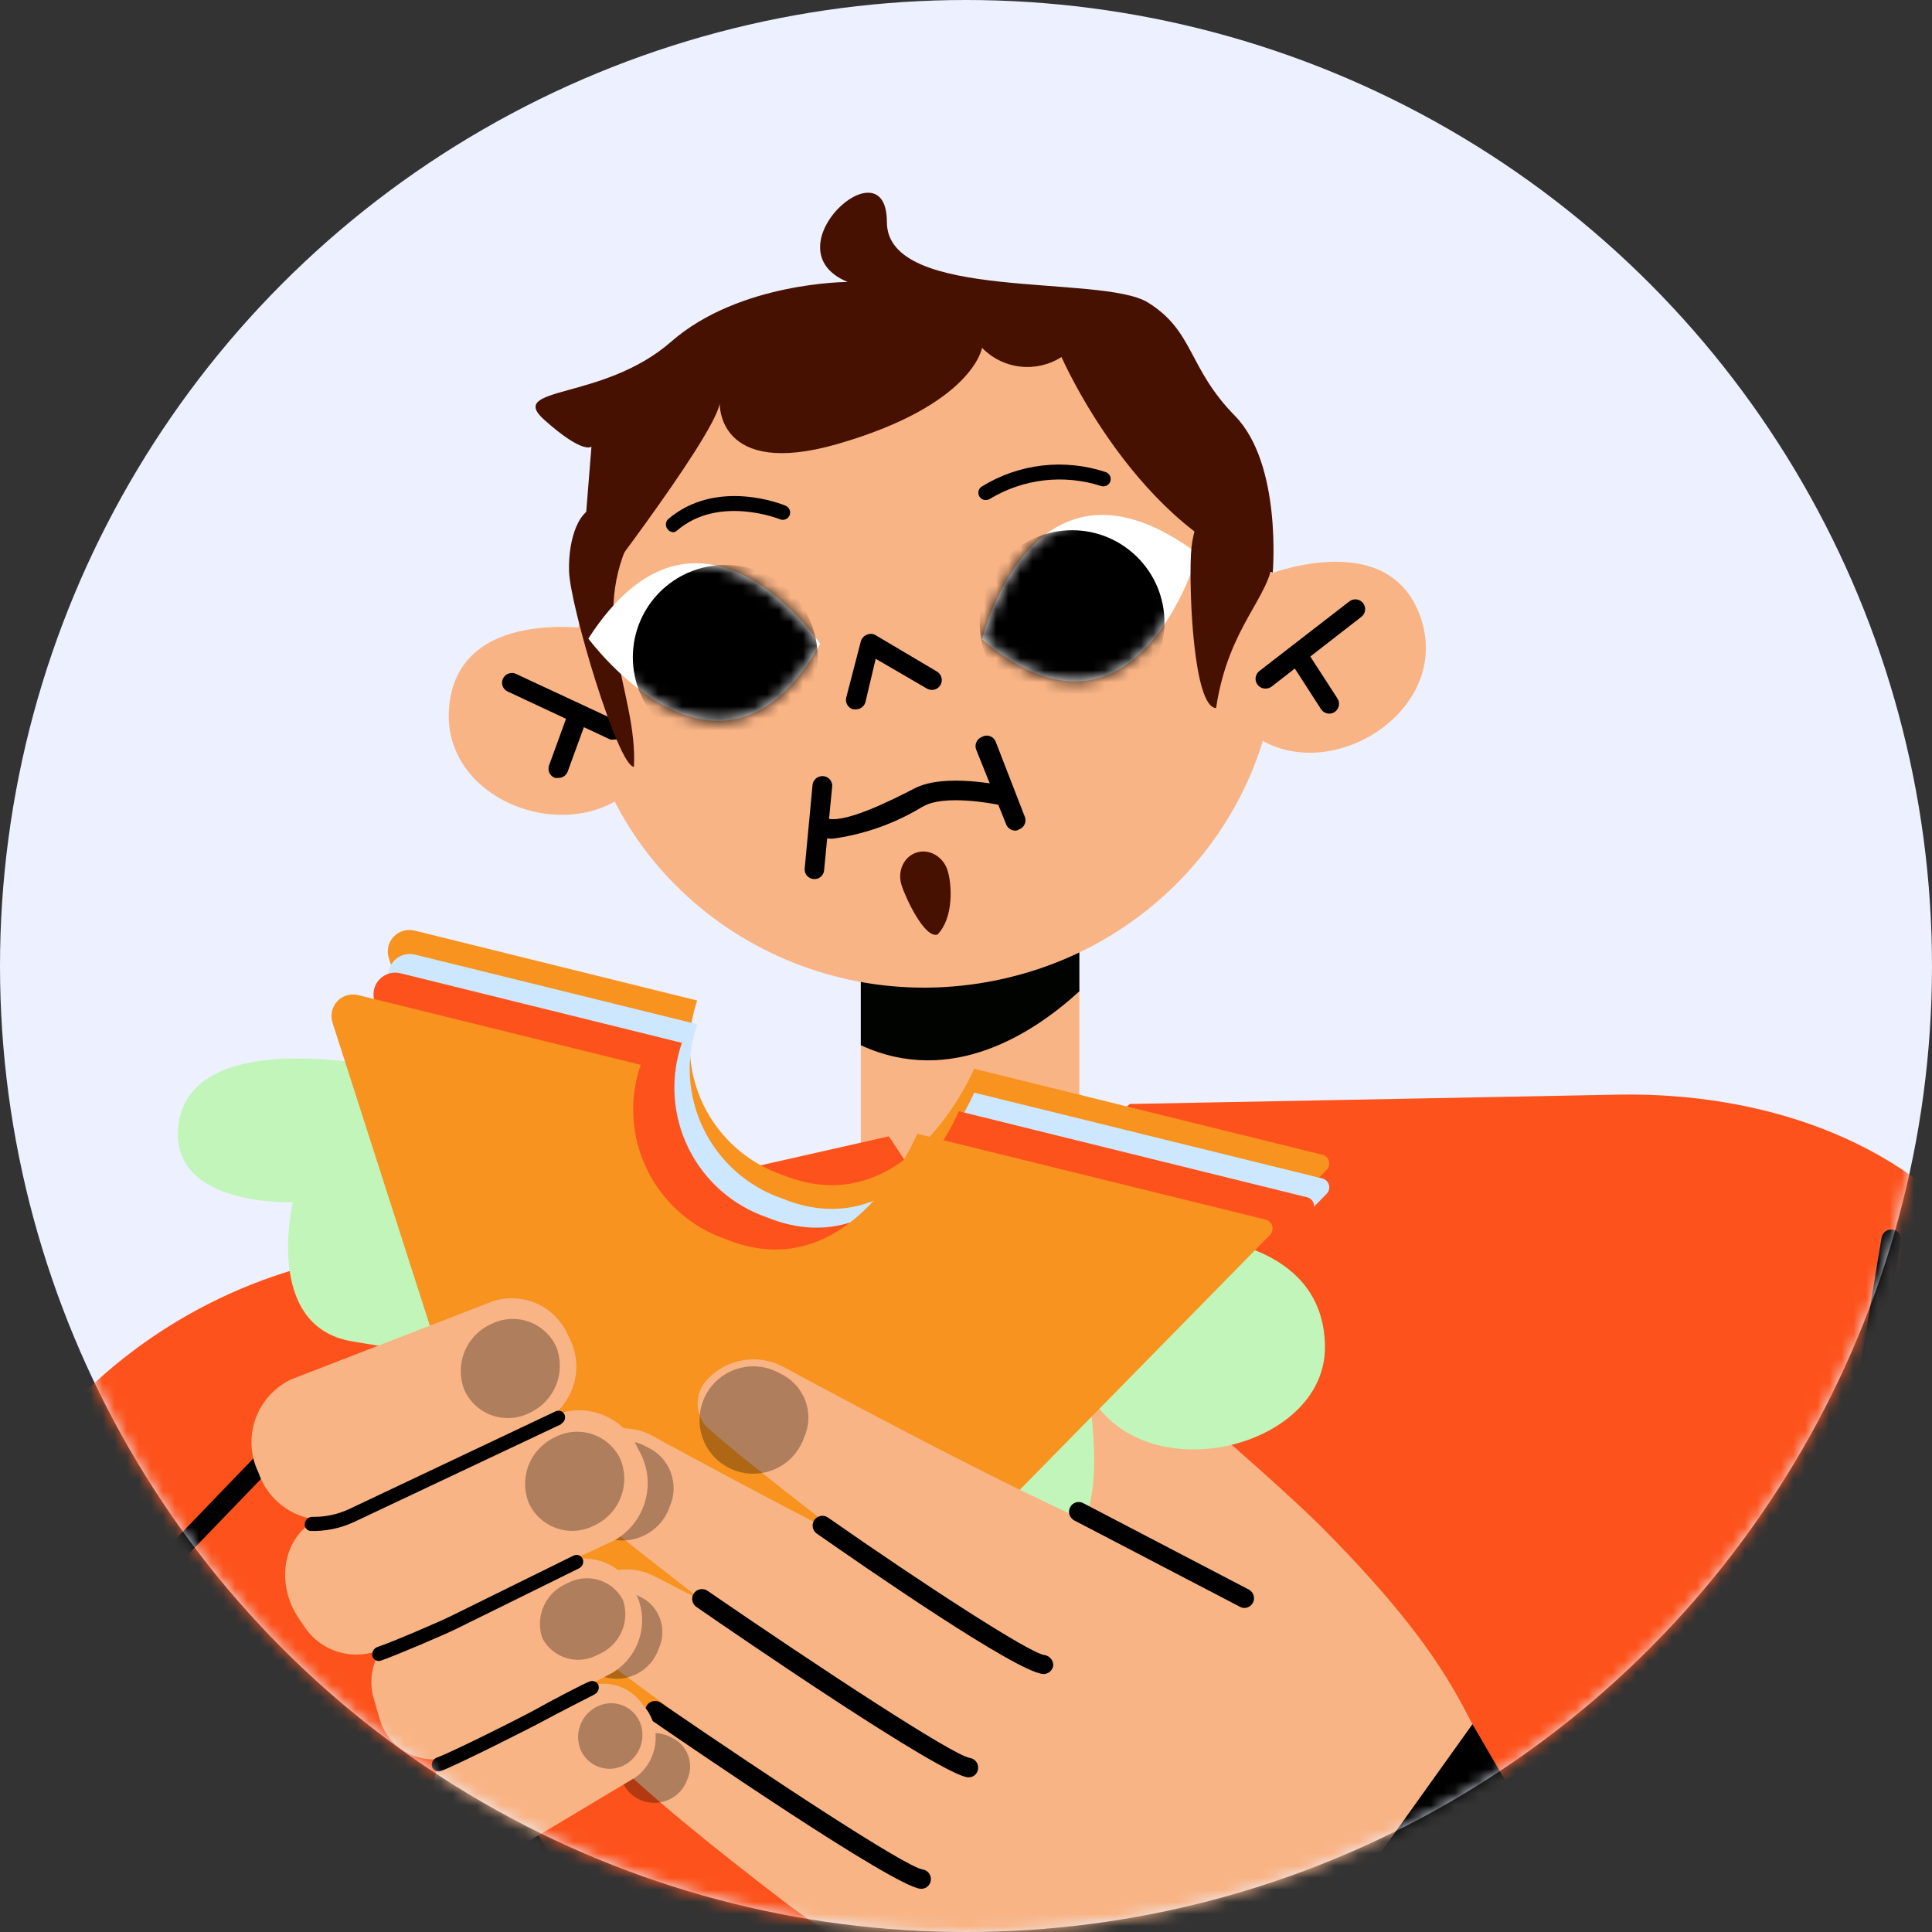 <svg width="160" height="160" fill="none" xmlns="http://www.w3.org/2000/svg"><rect width="100%" height="100%" fill="#333333" stroke="none"/><circle cx="80" cy="80" r="80" fill="#ECF0FF"/><g clip-path="url(#clip0_3907_176315)"><mask id="mask0_3907_176315" style="mask-type:alpha" maskUnits="userSpaceOnUse" x="0" y="0" width="160" height="160"><circle cx="80" cy="80" r="80" fill="#FFD557"/></mask><g mask="url(#mask0_3907_176315)"><path d="M89.386 75.054H71.288V100.711H89.386V75.054Z" fill="#F9B485"/><path d="M71.288 75.671V86.56C78.826 90.049 85.665 85.505 89.386 82.097V75.2L89.272 75.054H73.708L71.288 75.671Z" fill="#000300"/><path d="M82.55 81.175C98.235 77.941 108.39 62.925 105.231 47.634C102.072 32.344 86.796 22.569 71.11 25.803C55.425 29.036 45.27 44.053 48.429 59.343C51.588 74.633 66.864 84.408 82.55 81.175Z" fill="#F9B485"/><path d="M104.381 47.807C104.381 47.807 115.184 43.215 117.735 51.393C120.286 59.572 108.377 66.21 102.528 59.718C96.68 53.227 104.381 47.807 104.381 47.807Z" fill="#F9B485"/><path d="M104.787 57.025C104.619 57.024 104.456 56.971 104.319 56.873C104.183 56.776 104.08 56.638 104.025 56.48C103.969 56.322 103.965 56.15 104.011 55.989C104.057 55.828 104.153 55.685 104.283 55.58L111.708 49.836C111.791 49.763 111.889 49.707 111.994 49.673C112.1 49.64 112.211 49.628 112.322 49.638C112.432 49.649 112.539 49.682 112.636 49.736C112.733 49.789 112.818 49.862 112.886 49.95C112.954 50.038 113.003 50.138 113.03 50.246C113.058 50.353 113.063 50.465 113.045 50.574C113.028 50.684 112.988 50.788 112.928 50.882C112.869 50.975 112.791 51.055 112.699 51.118L105.307 56.862C105.156 56.972 104.974 57.029 104.787 57.025Z" fill="black"/><path d="M110.083 59.102C109.948 59.1 109.814 59.065 109.695 59C109.577 58.935 109.475 58.842 109.401 58.728L107.013 55.029C106.942 54.941 106.89 54.839 106.861 54.73C106.831 54.621 106.825 54.507 106.843 54.395C106.86 54.284 106.9 54.177 106.961 54.082C107.022 53.987 107.102 53.906 107.197 53.843C107.291 53.781 107.397 53.739 107.508 53.72C107.62 53.701 107.734 53.705 107.844 53.733C107.953 53.76 108.056 53.81 108.145 53.88C108.234 53.949 108.308 54.036 108.361 54.136L110.766 57.852C110.882 58.033 110.921 58.252 110.875 58.462C110.83 58.672 110.703 58.855 110.522 58.972C110.39 59.054 110.238 59.099 110.083 59.102Z" fill="black"/><path d="M49.42 52.14C49.42 52.14 37.869 50.063 37.187 58.631C36.505 67.2 49.615 70.997 53.872 63.37C58.128 55.743 49.42 52.14 49.42 52.14Z" fill="#F9B485"/><path d="M50.882 61.244C50.77 61.267 50.654 61.267 50.541 61.244L42.044 57.268C41.947 57.224 41.86 57.162 41.788 57.084C41.715 57.006 41.66 56.914 41.623 56.815C41.587 56.715 41.571 56.609 41.576 56.503C41.582 56.397 41.608 56.293 41.654 56.197C41.746 56.004 41.91 55.855 42.111 55.782C42.311 55.71 42.533 55.719 42.727 55.807L51.224 59.767C51.321 59.812 51.409 59.877 51.481 59.956C51.554 60.035 51.61 60.128 51.646 60.229C51.682 60.331 51.698 60.438 51.692 60.545C51.687 60.652 51.66 60.758 51.613 60.854C51.541 60.981 51.433 61.085 51.304 61.154C51.175 61.223 51.029 61.254 50.882 61.244Z" fill="black"/><path d="M46.236 64.425H45.959C45.757 64.351 45.592 64.201 45.501 64.006C45.409 63.811 45.399 63.588 45.472 63.386L46.983 59.232C47.058 59.029 47.211 58.865 47.408 58.776C47.604 58.686 47.828 58.678 48.031 58.753C48.233 58.828 48.398 58.981 48.488 59.177C48.577 59.373 48.586 59.597 48.51 59.8L46.999 63.938C46.935 64.085 46.828 64.211 46.692 64.297C46.556 64.384 46.397 64.428 46.236 64.425Z" fill="black"/><path d="M81.328 52.951C81.328 52.951 85.568 35.669 99.198 45.86C99.198 45.86 94.113 63.792 81.328 52.951Z" fill="white"/><path d="M70.865 58.745H70.654C70.448 58.688 70.272 58.552 70.166 58.367C70.059 58.181 70.03 57.961 70.085 57.755L71.287 53.13C71.318 53.008 71.376 52.894 71.458 52.798C71.54 52.703 71.643 52.627 71.759 52.578C71.87 52.523 71.992 52.493 72.116 52.493C72.24 52.493 72.362 52.523 72.473 52.578L77.591 55.613C77.778 55.722 77.915 55.902 77.969 56.112C78.024 56.322 77.993 56.545 77.883 56.733C77.773 56.92 77.594 57.056 77.383 57.111C77.173 57.165 76.95 57.134 76.762 57.025L72.522 54.558L71.661 58.193C71.603 58.357 71.495 58.498 71.352 58.597C71.209 58.696 71.039 58.748 70.865 58.745Z" fill="black"/><path d="M84.09 68.79C83.925 68.789 83.765 68.739 83.629 68.647C83.493 68.554 83.387 68.423 83.326 68.271L80.84 62.072C80.766 61.871 80.774 61.65 80.862 61.456C80.951 61.261 81.112 61.109 81.311 61.033C81.412 60.973 81.524 60.936 81.64 60.925C81.756 60.913 81.873 60.927 81.983 60.966C82.093 61.005 82.194 61.067 82.277 61.149C82.36 61.23 82.424 61.329 82.465 61.439L84.869 67.638C84.909 67.736 84.928 67.841 84.926 67.946C84.925 68.052 84.902 68.156 84.86 68.252C84.817 68.349 84.756 68.436 84.68 68.509C84.603 68.582 84.513 68.639 84.415 68.676C84.319 68.743 84.206 68.783 84.09 68.79Z" fill="black"/><path d="M67.372 72.798C67.266 72.79 67.163 72.761 67.068 72.712C66.973 72.663 66.889 72.596 66.821 72.514C66.753 72.433 66.702 72.338 66.671 72.237C66.64 72.135 66.63 72.028 66.641 71.922L67.291 65.009C67.301 64.902 67.332 64.798 67.383 64.704C67.433 64.609 67.502 64.525 67.585 64.457C67.668 64.39 67.764 64.339 67.867 64.308C67.97 64.277 68.078 64.267 68.184 64.278C68.291 64.287 68.394 64.316 68.489 64.365C68.583 64.413 68.667 64.481 68.736 64.562C68.804 64.644 68.855 64.739 68.886 64.84C68.917 64.942 68.927 65.049 68.916 65.155L68.249 72.068C68.241 72.174 68.212 72.277 68.163 72.372C68.114 72.466 68.047 72.55 67.965 72.618C67.884 72.686 67.789 72.737 67.687 72.768C67.585 72.799 67.478 72.809 67.372 72.798Z" fill="black"/><path d="M68.98 69.455C68.515 69.469 68.054 69.375 67.632 69.179C67.535 69.136 67.448 69.073 67.375 68.995C67.303 68.918 67.247 68.826 67.21 68.726C67.174 68.626 67.158 68.52 67.164 68.414C67.169 68.308 67.196 68.204 67.242 68.108C67.287 68.011 67.352 67.924 67.431 67.851C67.51 67.779 67.603 67.723 67.705 67.686C67.806 67.65 67.913 67.634 68.021 67.64C68.128 67.645 68.234 67.672 68.33 67.719C69.695 68.368 73.822 66.275 75.592 65.366L75.787 65.269C78.257 64.019 82.903 65.025 83.423 65.139C83.632 65.189 83.814 65.319 83.929 65.501C84.045 65.682 84.084 65.902 84.04 66.112C84.017 66.217 83.974 66.316 83.912 66.404C83.851 66.492 83.772 66.566 83.682 66.624C83.591 66.681 83.49 66.72 83.384 66.738C83.278 66.756 83.17 66.753 83.066 66.729C81.799 66.437 78.192 65.869 76.567 66.729L76.372 66.826C74.114 68.198 71.598 69.093 68.98 69.455Z" fill="black"/><path d="M81.636 41.413C81.537 41.416 81.439 41.394 81.35 41.348C81.262 41.303 81.187 41.236 81.132 41.154C81.086 41.089 81.053 41.015 81.035 40.938C81.017 40.86 81.015 40.779 81.028 40.701C81.042 40.622 81.071 40.547 81.114 40.48C81.157 40.413 81.213 40.355 81.278 40.31C82.798 39.366 84.507 38.767 86.285 38.557C88.062 38.347 89.864 38.53 91.562 39.093C91.717 39.144 91.845 39.255 91.918 39.401C91.992 39.547 92.004 39.717 91.952 39.871C91.897 40.023 91.784 40.148 91.639 40.217C91.493 40.287 91.326 40.297 91.172 40.245C89.652 39.756 88.045 39.598 86.458 39.783C84.872 39.968 83.344 40.49 81.977 41.316C81.874 41.378 81.756 41.411 81.636 41.413Z" fill="black"/><path d="M55.788 44.075C55.699 44.077 55.61 44.059 55.529 44.022C55.447 43.986 55.375 43.931 55.317 43.864C55.209 43.747 55.148 43.593 55.148 43.434C55.148 43.274 55.209 43.12 55.317 43.004C59.362 39.547 64.854 41.786 65.065 41.884C65.213 41.946 65.331 42.065 65.392 42.214C65.453 42.363 65.452 42.531 65.39 42.679C65.327 42.828 65.208 42.945 65.059 43.006C64.91 43.067 64.742 43.066 64.594 43.004C64.594 43.004 59.541 40.959 56.081 43.928C55.999 44.004 55.898 44.055 55.788 44.075Z" fill="black"/><mask id="mask1_3907_176315" style="mask-type:alpha" maskUnits="userSpaceOnUse" x="81" y="42" width="19" height="15"><path d="M81.328 52.951C81.328 52.951 85.568 35.668 99.198 45.859C99.198 45.859 94.113 63.791 81.328 52.951Z" fill="white"/></mask><g mask="url(#mask1_3907_176315)"><path d="M88.785 59.199C93.011 59.199 96.437 55.777 96.437 51.556C96.437 47.334 93.011 43.912 88.785 43.912C84.559 43.912 81.133 47.334 81.133 51.556C81.133 55.777 84.559 59.199 88.785 59.199Z" fill="black"/></g><path d="M87.907 29.567C87.907 29.567 94.292 44.172 105.404 47.418C105.404 47.418 106.184 38.427 102.269 34.435C98.353 30.443 98.906 27.441 95.072 25.055C91.238 22.67 73.448 25.055 73.448 18.386C73.448 11.716 63.587 20.625 70.199 23.351C70.199 23.351 61.231 23.351 55.577 28.301C49.924 33.251 41.849 31.904 45.099 34.792C48.348 37.681 48.981 36.983 48.981 36.983L47.877 50.825C47.877 50.825 59.07 36.383 59.606 33.413C59.606 33.413 59.363 39.644 69.354 36.772C80.597 33.526 81.328 28.804 81.328 28.804C82.168 29.67 83.282 30.219 84.481 30.358C85.68 30.497 86.891 30.218 87.907 29.567Z" fill="#471101"/><path d="M93.561 91.428L134.274 90.649C145.549 90.503 157.327 94.171 164.264 103.047C181.582 125.199 237.274 197.625 237.274 197.625C247.022 212.603 246.551 233.326 233.164 242.236C223.043 248.97 209.737 248.272 196.155 246.909L155.702 218.948C155.702 218.948 159.829 240.856 143.583 262.212C125.127 286.473 5.604 273.215 20.892 246.909C46.171 203.434 34.279 171.984 34.279 171.984C34.279 171.984 -20.958 240.304 -45.587 242.609C-48.739 242.901 -58.893 238.925 -58.893 238.925C-68.641 222.827 -70.98 209.504 -58.113 195.758C-58.113 195.758 -13.615 138.36 4.581 117.864C11.355 110.098 20.739 105.077 30.964 103.745L73.611 94.106L79.914 103.632L93.561 91.428Z" fill="#FD521B"/><path d="M34.392 77.082L57.738 82.86C57.252 84.272 57.049 85.765 57.141 87.255C57.233 88.746 57.618 90.203 58.274 91.545C58.931 92.886 59.845 94.085 60.966 95.073C62.086 96.061 63.391 96.819 64.805 97.303C75.235 101.538 80.678 88.507 80.678 88.507L109.514 95.631C109.643 95.662 109.761 95.727 109.857 95.818C109.952 95.91 110.022 96.025 110.058 96.152C110.094 96.279 110.096 96.413 110.064 96.541C110.031 96.669 109.965 96.787 109.872 96.881L68.298 139.333C66.982 140.676 65.341 141.656 63.534 142.178C61.727 142.701 59.815 142.748 57.985 142.315C56.154 141.882 54.466 140.985 53.085 139.709C51.704 138.433 50.677 136.822 50.102 135.033L32.232 79.436C32.113 79.126 32.084 78.789 32.146 78.464C32.208 78.138 32.36 77.837 32.584 77.592C32.808 77.348 33.096 77.171 33.416 77.081C33.735 76.991 34.073 76.991 34.392 77.082Z" fill="#F7931E"/><path d="M34.392 79.062L57.738 84.823C57.252 86.235 57.049 87.729 57.141 89.219C57.233 90.709 57.618 92.167 58.274 93.508C58.931 94.85 59.845 96.049 60.966 97.037C62.087 98.025 63.391 98.782 64.805 99.266C75.235 103.502 80.678 90.487 80.678 90.487L109.515 97.595C109.643 97.629 109.761 97.695 109.856 97.788C109.951 97.881 110.02 97.998 110.056 98.126C110.092 98.253 110.094 98.388 110.062 98.517C110.03 98.646 109.964 98.765 109.872 98.861L68.298 141.248C66.981 142.59 65.338 143.57 63.531 144.091C61.723 144.613 59.81 144.658 57.98 144.224C56.149 143.79 54.461 142.89 53.081 141.612C51.701 140.335 50.675 138.722 50.102 136.932L32.232 81.334C32.133 81.029 32.119 80.703 32.191 80.391C32.262 80.078 32.416 79.79 32.637 79.558C32.858 79.325 33.138 79.157 33.447 79.07C33.756 78.982 34.082 78.98 34.392 79.062Z" fill="#CCE7FF"/><path d="M33.174 80.604L56.471 86.365C55.982 87.778 55.777 89.273 55.868 90.765C55.959 92.257 56.343 93.717 57 95.06C57.656 96.403 58.572 97.604 59.694 98.593C60.816 99.582 62.122 100.34 63.538 100.824C73.968 105.06 79.41 92.028 79.41 92.028L108.247 99.153C108.376 99.184 108.494 99.248 108.59 99.34C108.685 99.431 108.754 99.546 108.791 99.673C108.827 99.8 108.829 99.935 108.796 100.063C108.764 100.191 108.698 100.308 108.605 100.402L67.079 142.79C65.763 144.132 64.122 145.112 62.315 145.635C60.508 146.157 58.597 146.204 56.766 145.772C54.935 145.339 53.248 144.441 51.867 143.165C50.486 141.889 49.458 140.279 48.884 138.489L31.013 82.892C30.917 82.586 30.904 82.26 30.975 81.948C31.047 81.635 31.201 81.348 31.421 81.115C31.641 80.881 31.92 80.711 32.228 80.621C32.536 80.532 32.863 80.526 33.174 80.604Z" fill="#FD521B"/><path d="M-40.08 186.103C-40.287 186.101 -40.485 186.02 -40.632 185.875C-40.708 185.8 -40.769 185.71 -40.81 185.611C-40.851 185.513 -40.873 185.406 -40.873 185.299C-40.873 185.192 -40.851 185.086 -40.81 184.987C-40.769 184.888 -40.708 184.799 -40.632 184.723L23.231 118.448C23.328 118.352 23.447 118.282 23.578 118.245C23.708 118.208 23.846 118.205 23.979 118.237C24.101 118.254 24.219 118.297 24.323 118.365C24.427 118.432 24.514 118.521 24.58 118.626L46.87 155.821C46.956 155.957 47.002 156.114 47.002 156.275C47.002 156.436 46.956 156.594 46.87 156.73L34.977 172.504C34.913 172.589 34.833 172.661 34.741 172.715C34.65 172.769 34.548 172.805 34.442 172.82C34.337 172.835 34.229 172.829 34.126 172.803C34.023 172.776 33.925 172.73 33.84 172.666C33.671 172.534 33.56 172.342 33.53 172.13C33.499 171.919 33.553 171.703 33.678 171.53L45.245 156.194L23.67 120.346L-39.495 185.859C-39.571 185.938 -39.662 186 -39.762 186.042C-39.863 186.083 -39.971 186.104 -40.08 186.103Z" fill="black"/><g style="mix-blend-mode:overlay"><g opacity="0.5"><path d="M98.711 117.231C97.881 116.884 97.158 116.325 96.615 115.608C95.927 114.802 95.578 113.761 95.64 112.703C95.682 112.207 95.842 111.729 96.108 111.308C96.374 110.887 96.737 110.536 97.168 110.285C98.17 109.8 99.308 109.673 100.393 109.923C101.477 110.174 102.443 110.789 103.13 111.665C103.821 112.468 104.166 113.513 104.088 114.569C104.05 115.066 103.892 115.547 103.63 115.97C103.367 116.394 103.006 116.748 102.578 117.004C102.105 117.275 101.582 117.449 101.041 117.516C100.5 117.583 99.951 117.541 99.426 117.393C99.183 117.363 98.943 117.309 98.711 117.231ZM100.596 110.967C100.145 110.766 99.655 110.671 99.163 110.688C98.67 110.705 98.188 110.834 97.752 111.064C97.443 111.251 97.183 111.509 96.994 111.817C96.805 112.125 96.692 112.473 96.664 112.833C96.606 113.684 96.886 114.523 97.444 115.17C98.019 115.883 98.812 116.39 99.702 116.614C100.083 116.724 100.482 116.756 100.875 116.709C101.269 116.661 101.649 116.535 101.993 116.338C102.301 116.15 102.56 115.892 102.749 115.584C102.939 115.277 103.052 114.929 103.081 114.569C103.134 113.716 102.848 112.876 102.285 112.233C101.833 111.673 101.246 111.238 100.579 110.967H100.596Z" fill="black"/></g></g><path d="M125.452 148.794C121.098 143.082 122.203 139.252 109.319 126.335C106.314 123.332 91.774 110.285 89.061 109.928C85.47 109.441 83.683 112.979 83.716 115.267C83.716 120.411 101.586 139.204 101.586 139.204L75.69 155.334L108.913 176.204L125.452 148.794Z" fill="#F9B485"/><path d="M149.074 149.573H148.928C148.717 149.537 148.529 149.42 148.405 149.247C148.28 149.074 148.229 148.859 148.262 148.648L155.816 102.512C155.833 102.405 155.871 102.303 155.928 102.211C155.984 102.119 156.058 102.039 156.146 101.976C156.233 101.913 156.333 101.867 156.438 101.842C156.543 101.817 156.652 101.813 156.758 101.83C156.865 101.847 156.967 101.885 157.059 101.942C157.151 101.998 157.231 102.072 157.295 102.16C157.358 102.247 157.404 102.346 157.429 102.451C157.454 102.556 157.458 102.665 157.441 102.771L149.886 148.892C149.855 149.084 149.756 149.258 149.607 149.383C149.458 149.508 149.269 149.576 149.074 149.573Z" fill="black"/><path d="M31.436 88.345C31.436 88.345 15.368 84.888 14.751 93.489C14.28 99.98 24.255 99.558 24.255 99.558C24.255 99.558 21.785 109.814 29.129 111.08C36.472 112.346 32.93 111.08 33.645 116.079C34.36 121.077 41.606 120.736 41.606 120.736L31.436 88.345Z" fill="#C2F5B9"/><path d="M100.092 102.625C100.092 102.625 109.726 103.226 109.726 111.6C109.726 119.973 94.682 123.69 90.133 115.316C90.133 115.316 91.627 123.657 89.353 126.675C85.048 132.485 74.569 126.675 74.569 126.675L82.026 108.954L100.092 102.625Z" fill="#C2F5B9"/><path d="M29.713 82.421L53.059 88.183C52.572 89.593 52.369 91.086 52.459 92.575C52.55 94.065 52.934 95.522 53.589 96.863C54.244 98.204 55.157 99.404 56.276 100.392C57.395 101.381 58.697 102.14 60.11 102.625C70.556 106.877 75.966 93.895 75.966 93.895L104.819 101.003C104.948 101.036 105.066 101.103 105.161 101.196C105.256 101.289 105.325 101.405 105.361 101.533C105.397 101.661 105.399 101.796 105.367 101.925C105.334 102.054 105.269 102.173 105.177 102.268L63.619 144.607C62.301 145.949 60.659 146.929 58.851 147.451C57.043 147.973 55.131 148.02 53.299 147.587C51.468 147.155 49.779 146.258 48.396 144.982C47.014 143.707 45.984 142.096 45.407 140.307L27.537 84.693C27.437 84.387 27.422 84.059 27.494 83.744C27.566 83.43 27.722 83.14 27.945 82.907C28.168 82.674 28.451 82.506 28.762 82.421C29.073 82.335 29.402 82.335 29.713 82.421Z" fill="#F7931E"/><path d="M92.326 170.167C82.523 167.943 73.293 163.698 65.228 157.704C58.485 152.559 54.667 149.314 52.588 147.415C52.247 147.116 51.968 146.753 51.767 146.346C51.567 145.94 51.449 145.497 51.42 145.045C51.392 144.592 51.453 144.139 51.6 143.71C51.748 143.281 51.978 142.886 52.279 142.547C52.865 141.859 53.676 141.4 54.568 141.252C55.46 141.104 56.375 141.275 57.153 141.735C62.729 145.277 68.632 148.276 74.78 150.693C83.553 153.744 92.326 170.167 92.326 170.167Z" fill="#F9B485"/><path d="M93.593 161.517C93.593 161.517 74.342 155.643 61.637 146.068C54.456 140.664 50.265 137.792 48.299 135.974C47.77 135.364 47.478 134.583 47.478 133.775C47.478 132.968 47.77 132.187 48.299 131.576C49.01 130.791 49.957 130.259 50.998 130.06C52.038 129.86 53.116 130.006 54.066 130.473C60.906 133.994 76.373 141.832 83.098 144.121C91.92 147.107 93.593 161.517 93.593 161.517Z" fill="#F9B485"/><path d="M94.99 152.413C94.99 152.413 74.829 145.597 61.637 135.276C54.148 129.418 49.924 126.205 47.877 124.257C47.35 123.634 47.077 122.835 47.114 122.021C47.15 121.206 47.492 120.434 48.072 119.86C48.804 119.067 49.778 118.54 50.843 118.361C51.907 118.182 53.001 118.361 53.953 118.87C60.955 122.683 77.363 131.511 84.512 134.157C93.723 137.548 94.99 152.413 94.99 152.413Z" fill="#F9B485"/><path d="M105.209 145.825C105.209 145.825 85.275 139.171 72.23 129.077C64.464 123.105 60.37 119.86 58.437 118.091C57.985 117.544 57.749 116.852 57.773 116.143C57.797 115.435 58.079 114.76 58.567 114.245C59.346 113.41 60.377 112.851 61.503 112.655C62.629 112.459 63.789 112.635 64.805 113.158C71.856 116.971 87.81 125.458 94.796 128.022C103.893 131.365 105.209 145.825 105.209 145.825Z" fill="#F9B485"/><path d="M84.414 167.943L108.914 176.204L115.737 137.808C115.737 137.808 105.859 132.94 95.835 128.461C85.811 123.982 74.066 162.377 84.414 167.943Z" fill="#F9B485"/><path d="M86.396 138.636C84.187 138.49 71.515 129.71 67.681 127.032C67.587 126.974 67.506 126.898 67.443 126.808C67.38 126.717 67.336 126.615 67.314 126.507C67.291 126.4 67.291 126.288 67.313 126.18C67.335 126.073 67.379 125.97 67.442 125.88C67.505 125.79 67.586 125.713 67.679 125.655C67.773 125.596 67.877 125.558 67.986 125.541C68.095 125.524 68.206 125.53 68.313 125.558C68.42 125.585 68.52 125.634 68.607 125.702C76.405 131.154 85.227 136.883 86.478 137.061C86.69 137.086 86.885 137.19 87.024 137.353C87.163 137.515 87.235 137.724 87.225 137.938C87.197 138.136 87.097 138.316 86.944 138.445C86.791 138.574 86.596 138.642 86.396 138.636Z" fill="black"/><path d="M80.142 147.188C77.883 146.961 61.052 135.422 57.706 133.102C57.612 133.044 57.531 132.967 57.468 132.877C57.405 132.787 57.361 132.685 57.339 132.577C57.316 132.469 57.316 132.358 57.338 132.25C57.36 132.142 57.404 132.04 57.467 131.949C57.53 131.859 57.611 131.782 57.704 131.724C57.798 131.666 57.902 131.627 58.011 131.61C58.12 131.594 58.231 131.599 58.338 131.627C58.445 131.655 58.545 131.704 58.632 131.771C68.087 138.262 78.907 145.354 80.304 145.581C80.514 145.61 80.705 145.719 80.835 145.885C80.966 146.052 81.026 146.263 81.003 146.474C80.995 146.578 80.966 146.679 80.918 146.771C80.87 146.864 80.804 146.946 80.723 147.013C80.643 147.079 80.55 147.129 80.45 147.159C80.35 147.189 80.245 147.199 80.142 147.188Z" fill="black"/><path d="M76.226 156.421C73.968 156.194 57.137 144.656 53.79 142.352C53.701 142.292 53.625 142.214 53.566 142.124C53.507 142.034 53.466 141.934 53.447 141.828C53.427 141.722 53.429 141.614 53.451 141.509C53.474 141.403 53.517 141.304 53.579 141.216C53.704 141.039 53.892 140.919 54.105 140.879C54.317 140.84 54.537 140.885 54.716 141.005C64.171 147.496 74.991 154.588 76.389 154.815C76.602 154.843 76.795 154.955 76.926 155.125C77.057 155.295 77.115 155.511 77.087 155.724C77.063 155.929 76.959 156.117 76.798 156.247C76.638 156.377 76.432 156.44 76.226 156.421Z" fill="black"/><g style="mix-blend-mode:overlay" opacity="0.3"><path d="M66.609 119C66.32 119.87 65.768 120.63 65.03 121.176C64.292 121.721 63.403 122.025 62.484 122.046C61.566 122.067 60.664 121.804 59.902 121.293C59.139 120.781 58.554 120.047 58.226 119.19C57.898 118.334 57.843 117.396 58.068 116.507C58.294 115.618 58.79 114.821 59.487 114.224C60.185 113.627 61.05 113.26 61.964 113.174C62.878 113.088 63.797 113.286 64.594 113.742C65.554 114.178 66.304 114.974 66.681 115.958C67.058 116.942 67.032 118.035 66.609 119Z" fill="black"/></g><g style="mix-blend-mode:overlay" opacity="0.3"><path d="M55.48 124.728C55.212 125.541 54.7 126.251 54.012 126.76C53.324 127.27 52.495 127.554 51.639 127.573C50.783 127.593 49.941 127.347 49.231 126.869C48.52 126.392 47.976 125.706 47.672 124.906C47.367 124.107 47.319 123.232 47.532 122.404C47.746 121.576 48.211 120.834 48.864 120.281C49.517 119.727 50.326 119.39 51.179 119.314C52.032 119.239 52.888 119.429 53.628 119.86C54.511 120.27 55.199 121.009 55.544 121.918C55.89 122.827 55.867 123.836 55.48 124.728Z" fill="black"/></g><g style="mix-blend-mode:overlay" opacity="0.3"><path d="M54.554 136.526C54.312 137.244 53.854 137.87 53.242 138.317C52.63 138.765 51.895 139.012 51.136 139.025C50.378 139.038 49.634 138.816 49.007 138.389C48.38 137.963 47.901 137.353 47.635 136.644C47.369 135.935 47.33 135.16 47.522 134.428C47.714 133.695 48.129 133.039 48.709 132.552C49.289 132.064 50.007 131.767 50.762 131.703C51.518 131.639 52.275 131.81 52.929 132.193C53.323 132.368 53.678 132.62 53.974 132.933C54.269 133.247 54.499 133.616 54.65 134.02C54.801 134.423 54.871 134.852 54.854 135.282C54.838 135.713 54.736 136.135 54.554 136.526Z" fill="black"/></g><g style="mix-blend-mode:overlay" opacity="0.3"><path d="M56.926 147.35C56.733 147.913 56.372 148.403 55.89 148.753C55.408 149.102 54.831 149.295 54.235 149.305C53.64 149.314 53.056 149.14 52.563 148.805C52.071 148.471 51.694 147.993 51.484 147.436C51.273 146.88 51.24 146.272 51.389 145.696C51.537 145.12 51.86 144.604 52.313 144.218C52.767 143.832 53.328 143.595 53.921 143.54C54.514 143.485 55.109 143.614 55.626 143.91C56.253 144.196 56.741 144.719 56.984 145.363C57.228 146.007 57.207 146.721 56.926 147.35Z" fill="black"/></g><path d="M155.702 219.792C155.531 219.793 155.365 219.736 155.231 219.63L104.056 182.013C103.892 181.89 103.781 181.709 103.745 181.508C103.708 181.306 103.75 181.098 103.861 180.926L124.705 147.561C124.819 147.382 124.998 147.255 125.204 147.207C125.411 147.158 125.628 147.192 125.81 147.301L209.185 196.294C209.288 196.341 209.381 196.409 209.457 196.493C209.532 196.578 209.589 196.678 209.624 196.786C209.658 196.894 209.67 197.008 209.658 197.121C209.645 197.234 209.61 197.343 209.552 197.441C209.495 197.539 209.418 197.624 209.326 197.691C209.234 197.757 209.129 197.804 209.018 197.827C208.907 197.851 208.792 197.851 208.68 197.827C208.569 197.803 208.464 197.756 208.372 197.69L125.712 149.07L105.632 181.137L156.19 218.315C156.326 218.418 156.427 218.56 156.478 218.723C156.529 218.885 156.527 219.06 156.473 219.221C156.419 219.383 156.316 219.523 156.177 219.623C156.039 219.722 155.873 219.776 155.702 219.776V219.792Z" fill="black"/><path d="M103.065 133.167C102.935 133.163 102.807 133.13 102.691 133.069L88.963 125.913C88.775 125.813 88.633 125.642 88.569 125.439C88.506 125.236 88.525 125.015 88.622 124.825C88.67 124.731 88.737 124.646 88.818 124.578C88.899 124.509 88.993 124.457 89.094 124.426C89.196 124.394 89.302 124.383 89.408 124.393C89.514 124.403 89.617 124.434 89.71 124.485L103.422 131.641C103.611 131.741 103.752 131.912 103.816 132.115C103.88 132.318 103.861 132.539 103.763 132.729C103.695 132.856 103.595 132.964 103.473 133.041C103.35 133.117 103.209 133.161 103.065 133.167Z" fill="black"/><path d="M125.436 148.794L121.943 142.79L100.043 173.412L108.28 176.204L125.436 148.794Z" fill="black"/><path d="M40.842 107.754L24.092 114.245C23.407 114.574 22.793 115.036 22.287 115.603C21.781 116.17 21.392 116.832 21.143 117.55C20.893 118.268 20.789 119.028 20.835 119.786C20.881 120.545 21.077 121.287 21.412 121.969C21.663 122.709 22.062 123.39 22.585 123.971C23.107 124.551 23.743 125.02 24.452 125.348C25.162 125.676 25.931 125.856 26.712 125.878C27.494 125.899 28.272 125.762 28.999 125.475L45.245 117.604C46.395 116.9 47.227 115.776 47.563 114.471C47.9 113.166 47.715 111.781 47.048 110.61C46.557 109.446 45.648 108.508 44.499 107.98C43.351 107.452 42.047 107.371 40.842 107.754Z" fill="#F9B485"/><path d="M50.915 127.552L31.419 136.656C30.296 137.105 29.05 137.144 27.9 136.767C26.751 136.391 25.771 135.621 25.132 134.595L24.823 134.14C22.695 131.138 23.459 127.049 26.448 125.767L46.187 117.101C47.459 116.653 48.854 116.704 50.09 117.243C51.326 117.782 52.312 118.769 52.848 120.006C53.224 120.626 53.473 121.315 53.58 122.033C53.686 122.75 53.648 123.482 53.468 124.185C53.288 124.887 52.97 125.547 52.531 126.125C52.093 126.703 51.543 127.188 50.915 127.552Z" fill="#F9B485"/><path d="M52.491 131.641C51.989 130.61 51.117 129.805 50.048 129.387C48.98 128.969 47.792 128.968 46.723 129.386L33.531 134.903C32.463 135.412 31.616 136.293 31.15 137.38C30.683 138.467 30.629 139.686 30.997 140.81L31.354 142.043C31.505 142.722 31.805 143.359 32.234 143.907C32.662 144.455 33.207 144.901 33.83 145.212C34.452 145.523 35.137 145.691 35.833 145.705C36.529 145.718 37.219 145.576 37.853 145.289L50.703 138.538C51.851 137.856 52.682 136.748 53.017 135.457C53.351 134.165 53.162 132.794 52.491 131.641Z" fill="#F9B485"/><path d="M53.222 141.167C52.738 140.448 52.029 139.909 51.206 139.636C50.382 139.363 49.491 139.371 48.673 139.658L37.885 144.526C37.45 144.769 37.067 145.096 36.76 145.488C36.452 145.881 36.226 146.33 36.095 146.81C35.963 147.291 35.929 147.793 35.993 148.287C36.058 148.78 36.221 149.257 36.472 149.687L37.089 151.001C37.279 151.517 37.574 151.989 37.954 152.386C38.335 152.783 38.793 153.097 39.301 153.309C39.809 153.521 40.355 153.625 40.906 153.617C41.456 153.608 41.998 153.485 42.499 153.257L52.686 147.155C53.138 146.814 53.514 146.382 53.789 145.886C54.064 145.391 54.232 144.844 54.282 144.28C54.333 143.716 54.265 143.148 54.082 142.611C53.899 142.075 53.606 141.583 53.222 141.167Z" fill="#F9B485"/><g style="mix-blend-mode:overlay" opacity="0.3"><path d="M43.831 117.02C43.355 117.259 42.834 117.399 42.302 117.432C41.769 117.465 41.235 117.39 40.733 117.211C40.23 117.032 39.769 116.753 39.377 116.391C38.986 116.029 38.672 115.592 38.454 115.105C38.053 114.084 38.06 112.949 38.475 111.934C38.889 110.919 39.679 110.102 40.68 109.652C41.157 109.412 41.677 109.271 42.21 109.237C42.743 109.202 43.278 109.276 43.782 109.454C44.285 109.631 44.748 109.908 45.142 110.268C45.536 110.629 45.853 111.065 46.073 111.551C46.47 112.576 46.459 113.714 46.042 114.731C45.625 115.748 44.834 116.567 43.831 117.02Z" fill="black"/></g><g style="mix-blend-mode:overlay" opacity="0.3"><path d="M49.176 126.351C48.7 126.593 48.179 126.737 47.645 126.772C47.112 126.807 46.576 126.734 46.072 126.556C45.568 126.379 45.105 126.101 44.711 125.739C44.318 125.377 44.002 124.94 43.783 124.452C43.382 123.432 43.389 122.296 43.803 121.281C44.218 120.266 45.007 119.449 46.008 119C46.485 118.757 47.006 118.614 47.539 118.578C48.073 118.543 48.608 118.616 49.113 118.794C49.617 118.972 50.08 119.25 50.474 119.611C50.867 119.973 51.183 120.411 51.402 120.898C51.803 121.919 51.796 123.054 51.381 124.069C50.967 125.085 50.177 125.901 49.176 126.351Z" fill="black"/></g><g style="mix-blend-mode:overlay" opacity="0.3"><path d="M49.517 137.029C49.126 137.249 48.694 137.388 48.247 137.438C47.8 137.487 47.348 137.447 46.917 137.318C46.487 137.189 46.087 136.975 45.74 136.688C45.395 136.402 45.11 136.049 44.904 135.65C44.608 134.772 44.658 133.815 45.045 132.974C45.431 132.133 46.124 131.47 46.983 131.122C47.376 130.905 47.809 130.768 48.256 130.721C48.703 130.674 49.155 130.717 49.585 130.847C50.015 130.977 50.415 131.192 50.76 131.479C51.106 131.766 51.39 132.119 51.597 132.518C51.892 133.393 51.841 134.347 51.454 135.186C51.068 136.025 50.375 136.684 49.517 137.029Z" fill="black"/></g><g style="mix-blend-mode:overlay" opacity="0.3"><path d="M51.597 146.23C51.281 146.381 50.938 146.467 50.589 146.482C50.239 146.497 49.89 146.442 49.562 146.319C49.234 146.197 48.935 146.009 48.682 145.768C48.428 145.527 48.226 145.237 48.088 144.916C47.815 144.251 47.807 143.506 48.067 142.836C48.327 142.166 48.834 141.621 49.485 141.313C49.8 141.16 50.143 141.072 50.494 141.056C50.844 141.039 51.194 141.094 51.522 141.217C51.85 141.34 52.15 141.529 52.403 141.771C52.656 142.014 52.857 142.305 52.994 142.628C53.267 143.293 53.274 144.037 53.014 144.707C52.755 145.377 52.247 145.923 51.597 146.23Z" fill="black"/></g><path d="M46.447 117.929C46.587 117.861 46.697 117.744 46.754 117.599C46.811 117.455 46.812 117.294 46.756 117.15C46.724 117.081 46.679 117.019 46.623 116.968C46.568 116.917 46.502 116.879 46.43 116.854C46.359 116.83 46.283 116.821 46.207 116.827C46.132 116.833 46.059 116.854 45.992 116.89L28.852 125.004C27.934 125.42 26.936 125.631 25.928 125.621C25.77 125.606 25.612 125.651 25.485 125.747C25.359 125.844 25.273 125.984 25.246 126.14C25.229 126.214 25.229 126.291 25.244 126.365C25.259 126.439 25.29 126.509 25.335 126.57C25.38 126.632 25.437 126.683 25.502 126.721C25.568 126.758 25.641 126.782 25.717 126.789C26.949 126.823 28.172 126.574 29.291 126.059L46.479 117.945L46.447 117.929Z" fill="black"/><path d="M47.958 129.872C48.098 129.805 48.207 129.687 48.261 129.542C48.316 129.397 48.312 129.236 48.25 129.093C48.219 129.025 48.174 128.963 48.118 128.912C48.062 128.861 47.997 128.823 47.925 128.798C47.853 128.774 47.778 128.764 47.702 128.771C47.627 128.777 47.554 128.798 47.487 128.834L37.284 133.865C36.537 134.238 32.41 136.023 31.257 136.396C31.107 136.451 30.981 136.559 30.903 136.699C30.826 136.839 30.801 137.002 30.835 137.159C30.856 137.232 30.893 137.3 30.942 137.358C30.992 137.417 31.053 137.464 31.122 137.498C31.19 137.531 31.265 137.55 31.342 137.553C31.418 137.556 31.494 137.544 31.566 137.516C32.735 137.126 36.959 135.309 37.739 134.919L47.942 129.889L47.958 129.872Z" fill="black"/><path d="M49.258 140.307C49.392 140.234 49.496 140.115 49.55 139.972C49.604 139.829 49.604 139.671 49.55 139.528C49.517 139.458 49.471 139.396 49.413 139.346C49.355 139.295 49.287 139.257 49.214 139.234C49.14 139.211 49.063 139.204 48.987 139.213C48.91 139.221 48.837 139.246 48.77 139.285C48.624 139.285 45.521 140.907 44.497 141.492C43.474 142.076 37.284 145.175 36.196 145.549C36.046 145.601 35.921 145.705 35.843 145.842C35.766 145.98 35.741 146.141 35.773 146.295C35.795 146.369 35.832 146.437 35.881 146.496C35.93 146.554 35.991 146.603 36.059 146.638C36.127 146.672 36.202 146.693 36.278 146.698C36.355 146.704 36.432 146.694 36.504 146.668C37.706 146.247 44.042 143.05 45.017 142.514C45.992 141.979 49.209 140.339 49.241 140.323L49.258 140.307Z" fill="black"/><path d="M49.357 42.057C48.055 42.089 47.056 44.43 47.125 47.287C47.193 50.145 51.198 63.532 52.5 63.5C52.822 57.281 48.5 51.5 52.5 44C52.431 41.143 50.659 42.026 49.357 42.057Z" fill="#471101"/><path d="M102.3 40.383C100.429 40.289 98.784 42.773 98.627 45.93C98.47 49.088 98.84 58.549 100.711 58.642C101.73 51.816 105.246 49.425 105.403 46.268C105.561 43.111 104.171 40.476 102.3 40.383Z" fill="#471101"/><path d="M75.907 70.603C74.854 70.936 74.296 72.14 74.66 73.292C75.024 74.444 76.584 77.731 77.637 77.398C79 76 78.838 73.237 78.474 72.085C78.109 70.934 76.96 70.27 75.907 70.603Z" fill="#471101"/><path d="M67.925 53.324C67.925 53.324 57.933 38.589 48.722 52.886C48.722 52.854 59.72 67.93 67.925 53.324Z" fill="white"/><mask id="mask2_3907_176315" style="mask-type:alpha" maskUnits="userSpaceOnUse" x="48" y="46" width="20" height="14"><path d="M67.925 53.324C67.925 53.324 57.933 38.589 48.722 52.886C48.722 52.854 59.72 67.93 67.925 53.324Z" fill="white"/></mask><g mask="url(#mask2_3907_176315)"><path d="M60.062 62.072C64.288 62.072 67.713 58.65 67.713 54.429C67.713 50.207 64.288 46.785 60.062 46.785C55.836 46.785 52.41 50.207 52.41 54.429C52.41 58.65 55.836 62.072 60.062 62.072Z" fill="black"/></g></g></g><defs><clipPath id="clip0_3907_176315"><rect width="160" height="160" fill="white"/></clipPath></defs></svg>